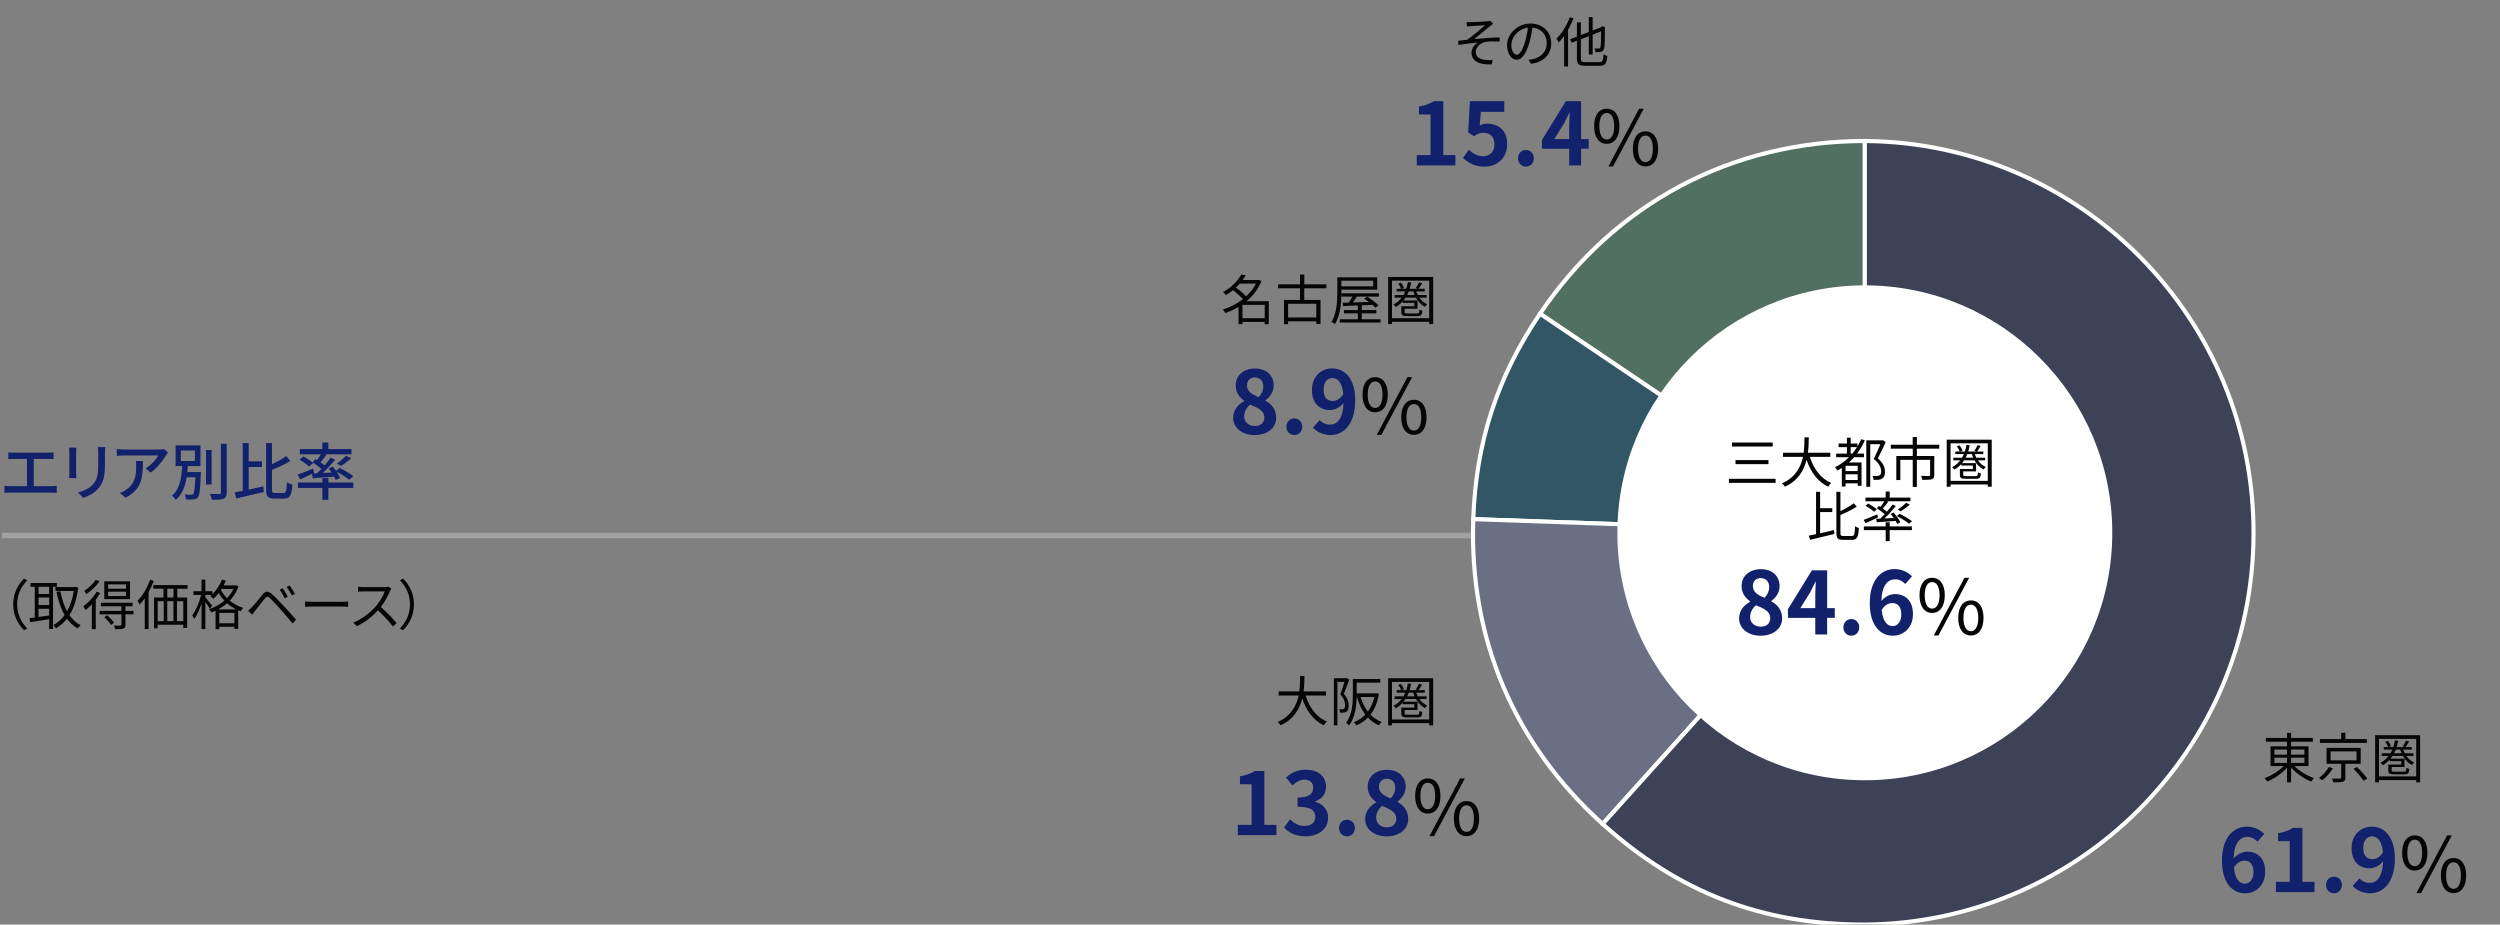 <?xml version="1.0" encoding="utf-8"?>
<!-- Generator: Adobe Illustrator 27.6.1, SVG Export Plug-In . SVG Version: 6.00 Build 0)  -->
<svg version="1.1" id="レイヤー_1" xmlns="http://www.w3.org/2000/svg" xmlns:xlink="http://www.w3.org/1999/xlink" x="0px"
	 y="0px" viewBox="0 0 922 341" style="enable-background:new 0 0 922 341;" xml:space="preserve">
<rect x="0" y="0" width="922" height="341" fill="#808080" stroke="none"/>
<style type="text/css">
	.st0{fill:#11216C;}
	.st1{fill:none;stroke:#A2A2A2;stroke-width:2;}
	.st2{fill:#050505;}
	.st3{fill-rule:evenodd;clip-rule:evenodd;fill:#527061;stroke:#FFFFFF;stroke-width:1.521;stroke-miterlimit:10;}
	.st4{fill-rule:evenodd;clip-rule:evenodd;fill:#325665;stroke:#FFFFFF;stroke-width:1.521;stroke-miterlimit:10;}
	.st5{fill-rule:evenodd;clip-rule:evenodd;fill:#6B6F83;stroke:#FFFFFF;stroke-width:1.521;stroke-miterlimit:10;}
	.st6{fill-rule:evenodd;clip-rule:evenodd;fill:#3D4257;stroke:#FFFFFF;stroke-width:1.521;stroke-miterlimit:10;}
	.st7{fill:#FFFFFF;}
</style>
<path class="st0" d="M18.94,179.31c0.74,0,1.4-0.09,2-0.16v2.62c-0.62-0.07-1.52-0.09-2-0.09H3.76c-0.67,0-1.4,0.02-2.14,0.09v-2.62
	c0.69,0.12,1.47,0.16,2.14,0.16h6.19v-10.05H5.09c-0.51,0-1.45,0.02-2.02,0.09v-2.51c0.6,0.07,1.5,0.11,2.02,0.11h12.58
	c0.71,0,1.45-0.05,2.07-0.11v2.51c-0.64-0.07-1.4-0.09-2.07-0.09h-5.22v10.05H18.94z"/>
<path class="st0" d="M28.16,165.07c-0.05,0.48-0.09,1.06-0.09,1.7v7.7c0,0.6,0.05,1.4,0.09,1.86h-2.69c0.02-0.39,0.11-1.2,0.11-1.86
	v-7.7c0-0.41-0.05-1.22-0.09-1.7H28.16z M38.79,164.89c-0.05,0.6-0.09,1.29-0.09,2.12v4.09c0,5.27-0.83,7.22-2.53,9.15
	c-1.49,1.75-3.82,2.78-5.5,3.36l-1.91-2c2.18-0.55,4.16-1.43,5.56-3.01c1.61-1.82,1.91-3.61,1.91-7.63v-3.96
	c0-0.83-0.07-1.52-0.14-2.12H38.79z"/>
<path class="st0" d="M61.99,166.96c-0.21,0.25-0.57,0.69-0.76,0.97c-0.99,1.68-3.17,4.6-5.63,6.35l-1.91-1.54
	c2-1.17,4.02-3.45,4.69-4.76H45.76c-0.9,0-1.7,0.07-2.69,0.14v-2.55c0.85,0.12,1.79,0.21,2.69,0.21h12.85
	c0.53,0,1.56-0.07,1.93-0.16L61.99,166.96z M52.7,170.02c0,6-0.34,10.42-6.39,13.52l-2.12-1.72c0.67-0.23,1.47-0.6,2.21-1.13
	c3.29-2.12,3.82-5.01,3.82-8.83c0-0.62-0.02-1.17-0.14-1.84H52.7z"/>
<path class="st0" d="M74.09,174.11c0,0,0,0.6-0.02,0.87c-0.25,5.61-0.48,7.75-1.1,8.46c-0.41,0.53-0.87,0.67-1.56,0.74
	c-0.6,0.09-1.68,0.09-2.78,0.05c-0.05-0.58-0.25-1.36-0.6-1.89c1.06,0.12,2.07,0.12,2.46,0.12c0.37,0,0.6-0.02,0.76-0.25
	c0.39-0.41,0.62-2.05,0.81-6.19h-3.22c-0.53,3.24-1.59,6.3-4,8.32c-0.32-0.51-0.94-1.17-1.47-1.5c3.08-2.48,3.59-6.94,3.79-10.95
	h-2.39v-7.63h9.17v7.63h-4.69c-0.05,0.74-0.09,1.47-0.18,2.21H74.09z M66.71,170.02h5.15v-3.86h-5.15V170.02z M78.05,178.66h-2.07
	v-12.69h2.07V178.66z M83.61,163.67v17.94c0,1.33-0.32,1.95-1.13,2.34c-0.85,0.32-2.23,0.39-4.32,0.37
	c-0.11-0.57-0.44-1.56-0.76-2.18c1.56,0.07,3.01,0.05,3.47,0.05c0.44-0.02,0.6-0.16,0.6-0.57v-17.94H83.61z"/>
<path class="st0" d="M91.71,180.55c1.75-0.37,3.61-0.78,5.4-1.17l0.21,2.07c-3.54,0.85-7.33,1.72-10.16,2.37l-0.64-2.21
	c0.87-0.16,1.89-0.37,2.99-0.6V163.4h2.21v6.74h4.88v2.09h-4.88V180.55z M104.54,181.82c0.99,0,1.13-0.81,1.29-4.02
	c0.53,0.41,1.4,0.78,2,0.94c-0.23,3.79-0.83,5.15-3.1,5.15h-3.54c-2.41,0-3.06-0.78-3.06-3.56V163.4h2.18v7.79
	c1.98-0.92,3.93-2.05,5.24-2.99l1.54,1.82c-1.96,1.17-4.46,2.32-6.78,3.27v7.06c0,1.29,0.16,1.47,1.15,1.47H104.54z"/>
<path class="st0" d="M115.06,174.8c-1.49,0.71-3.04,1.43-4.3,2l-1.04-1.75c1.45-0.48,3.63-1.36,5.75-2.23l0.39,1.61l-0.39,0.18
	l1.45-0.07c0.51-0.48,1.06-1.04,1.61-1.61c-0.9-0.78-2.18-1.72-3.24-2.41l1.03-1.2c0.21,0.11,0.39,0.23,0.62,0.37
	c0.48-0.67,0.99-1.45,1.38-2.12h-7.73v-1.95h8.3v-2.42h2.21v2.42h8.53v1.95h-9.68l0.48,0.18c-0.71,0.94-1.54,1.96-2.23,2.76
	c0.53,0.37,1.06,0.76,1.5,1.1c0.85-0.99,1.66-1.98,2.25-2.85l1.7,0.78c-1.36,1.59-3.01,3.4-4.58,4.9l3.24-0.16
	c-0.34-0.53-0.74-1.06-1.1-1.52l1.54-0.67c0.39,0.48,0.83,1.01,1.22,1.56l1.31-1.06c1.7,0.83,3.91,2.12,5.06,3.04l-1.59,1.33
	c-0.97-0.87-2.94-2.14-4.6-3.01c0.57,0.8,1.06,1.63,1.31,2.28l-1.63,0.8c-0.14-0.37-0.34-0.78-0.6-1.24
	c-2.85,0.23-5.68,0.44-7.89,0.6L115.06,174.8z M121.1,177.97h9.2v1.98h-9.2v4.39h-2.21v-4.39h-9.01v-1.98h9.01v-1.66h2.21V177.97z
	 M111.88,168.34c1.24,0.64,2.83,1.68,3.61,2.42l-1.5,1.29c-0.74-0.74-2.3-1.82-3.52-2.55L111.88,168.34z M124.28,170.96
	c1.08-0.76,2.53-2,3.33-2.9l1.91,0.94c-1.15,1.06-2.58,2.12-3.68,2.81L124.28,170.96z"/>
<line id="線_171_00000080889584721890390600000005021480539121606809_" class="st1" x1="0.74" y1="197.5" x2="545.24" y2="197.5"/>
<path class="st2" d="M4.87,222.9c0-3.9,1.58-7.08,3.98-9.52l1.2,0.62c-2.3,2.38-3.72,5.34-3.72,8.9s1.42,6.52,3.72,8.9l-1.2,0.62
	C6.45,229.98,4.87,226.8,4.87,222.9z"/>
<path class="st2" d="M19.56,216.4v15.58h-1.44v-3.62c-2.52,0.42-5.08,0.8-6.98,1.12l-0.26-1.5c0.56-0.06,1.22-0.14,1.94-0.24V216.4
	h-1.56v-1.38h9.7v1.38H19.56z M18.12,216.4h-3.9v2.66h3.9V216.4z M18.12,220.38h-3.9v2.78h3.9V220.38z M14.22,227.54
	c1.22-0.16,2.56-0.36,3.9-0.56v-2.46h-3.9V227.54z M28.85,216.72c-0.52,4.28-1.64,7.6-3.24,10.14c1.1,1.6,2.46,2.88,4.12,3.72
	c-0.34,0.28-0.82,0.84-1.06,1.22c-1.58-0.9-2.9-2.12-3.98-3.62c-1.18,1.5-2.56,2.68-4.08,3.56c-0.22-0.38-0.66-0.92-0.98-1.2
	c1.58-0.82,3-2.06,4.2-3.7c-1.38-2.36-2.32-5.26-2.98-8.54l1.42-0.26c0.52,2.76,1.32,5.28,2.46,7.4c1.16-2.04,2.02-4.54,2.48-7.48
	h-6.74v-1.46h7.14l0.28-0.06L28.85,216.72z"/>
<path class="st2" d="M36.96,218.72c-0.46,0.82-1.04,1.66-1.64,2.46v10.84h-1.46v-9.16c-0.76,0.82-1.56,1.56-2.34,2.16
	c-0.12-0.3-0.52-1.06-0.78-1.42c1.8-1.32,3.74-3.34,4.92-5.4L36.96,218.72z M36.72,214.38c-1.18,1.7-3.12,3.56-4.88,4.74
	c-0.16-0.34-0.52-0.9-0.78-1.2c1.58-1.02,3.36-2.68,4.24-4.08L36.72,214.38z M49.25,226.56h-2.98v3.84c0,0.8-0.18,1.18-0.76,1.42
	c-0.6,0.22-1.54,0.24-3.04,0.24c-0.06-0.42-0.28-0.96-0.48-1.36c1.12,0.04,2.12,0.04,2.4,0.02c0.32-0.02,0.4-0.1,0.4-0.36v-3.8
	h-8.02v-1.28h8.02v-1.7h-7.56v-1.28h11.66v1.28h-2.62v1.7h2.98V226.56z M47.95,220.96h-9.5v-6.56h9.5V220.96z M39.54,226.9
	c0.92,0.82,2.02,2,2.54,2.78l-1.14,0.8c-0.48-0.8-1.56-2.02-2.46-2.9L39.54,226.9z M46.47,215.52h-6.58v1.6h6.58V215.52z
	 M46.47,218.2h-6.58v1.62h6.58V218.2z"/>
<path class="st2" d="M56.72,214.24c-0.54,1.4-1.18,2.82-1.92,4.14V232h-1.42v-11.32c-0.6,0.86-1.22,1.64-1.86,2.32
	c-0.14-0.32-0.58-1.06-0.82-1.4c1.86-1.88,3.6-4.8,4.66-7.78L56.72,214.24z M65.39,217.12v3.26h3.64v11.2h-1.44v-1.18h-9.42v1.3
	H56.8v-11.32h3.48v-3.26h-3.74v-1.34h12.64v1.34H65.39z M58.16,229.08h2.22v-7.36h-2.22V229.08z M63.97,217.12h-2.28v3.26h2.28
	V217.12z M61.68,221.72v7.36h2.28v-7.36H61.68z M67.59,221.72h-2.32v7.36h2.32V221.72z"/>
<path class="st2" d="M87.95,216.28c-0.7,2.06-1.84,3.8-3.22,5.24c1.36,1.12,3.02,2.08,4.98,2.66c-0.3,0.3-0.72,0.88-0.92,1.26
	c-0.32-0.12-0.64-0.24-0.94-0.36v6.88h-1.4v-0.8h-5.58v0.88H79.5v-6.82c-0.52,0.26-1.04,0.46-1.58,0.66
	c-0.16-0.38-0.54-0.92-0.84-1.2c2-0.64,3.98-1.72,5.66-3.16c-0.84-0.9-1.54-1.86-2.08-2.8c-0.62,0.8-1.28,1.52-1.96,2.12
	c-0.26-0.28-0.84-0.78-1.18-1c0.16-0.14,0.34-0.28,0.5-0.42h-2.28v0.88c0.56,0.64,2.14,2.56,2.52,3.06l-0.88,1.16
	c-0.32-0.58-1.02-1.64-1.64-2.5V232h-1.42v-9.44c-0.72,2.24-1.68,4.4-2.66,5.72c-0.16-0.4-0.52-0.98-0.78-1.32
	c1.32-1.68,2.64-4.8,3.28-7.54h-2.82v-1.38h2.98v-4.28h1.42v4.28h2.58v1.1c1.48-1.42,2.76-3.36,3.54-5.4l1.44,0.4
	c-0.24,0.6-0.52,1.18-0.82,1.76h4.28l0.26-0.06L87.95,216.28z M87.13,224.74c-1.28-0.62-2.4-1.4-3.38-2.26
	c-1,0.88-2.12,1.64-3.26,2.26H87.13z M86.45,229.86v-3.84h-5.58v3.84H86.45z M81.48,217.56c0.54,1.02,1.28,2.08,2.24,3.04
	c0.96-1,1.78-2.14,2.36-3.4h-4.36L81.48,217.56z"/>
<path class="st2" d="M92.92,223.92c0.96-0.98,2.7-3.2,3.96-4.68c1.06-1.26,1.88-1.4,3.32-0.2c1.22,1,2.86,2.76,4.14,4.14
	c1.34,1.44,3.38,3.62,4.84,5.34l-1.3,1.42c-1.4-1.8-3.22-3.86-4.5-5.32c-1.38-1.54-3.04-3.34-3.9-4.06c-0.84-0.7-1.12-0.68-1.8,0.16
	c-0.96,1.16-2.64,3.36-3.54,4.46c-0.42,0.52-0.86,1.14-1.16,1.54l-1.46-1.48C92.02,224.8,92.4,224.44,92.92,223.92z M106.15,220.1
	l-1.16,0.54c-0.5-1.06-1.2-2.3-1.86-3.2l1.14-0.5C104.77,217.66,105.69,219.16,106.15,220.1z M108.79,219.04l-1.16,0.56
	c-0.52-1.06-1.24-2.26-1.92-3.16l1.12-0.52C107.35,216.62,108.31,218.12,108.79,219.04z"/>
<path class="st2" d="M112.5,221.84c0.6,0.04,1.66,0.1,2.78,0.1h10.96c1,0,1.72-0.06,2.16-0.1v1.96c-0.4-0.02-1.24-0.1-2.14-0.1
	h-10.98c-1.1,0-2.16,0.04-2.78,0.1V221.84z"/>
<path class="st2" d="M144.31,217.12c-0.12,0.16-0.38,0.6-0.5,0.88c-0.68,1.72-1.94,4.06-3.36,5.86c2.1,1.8,4.54,4.4,5.84,5.96
	l-1.4,1.22c-1.34-1.76-3.46-4.12-5.5-5.94c-2.14,2.3-4.84,4.5-7.8,5.84l-1.28-1.34c3.22-1.26,6.18-3.64,8.24-5.94
	c1.36-1.54,2.82-3.92,3.32-5.56h-7.8c-0.7,0-1.8,0.08-2.02,0.1v-1.82c0.28,0.04,1.42,0.14,2.02,0.14h7.72c0.66,0,1.18-0.08,1.5-0.18
	L144.31,217.12z"/>
<path class="st2" d="M152.66,222.9c0,3.9-1.58,7.08-3.98,9.52l-1.2-0.62c2.3-2.38,3.72-5.34,3.72-8.9s-1.42-6.52-3.72-8.9l1.2-0.62
	C151.08,215.82,152.66,219,152.66,222.9z"/>
<path id="パス_12406" class="st3" d="M687.75,196.5l-119.79-80.8C595.4,75.01,638.67,52,687.75,52V196.5z"/>
<path id="パス_12407" class="st4" d="M687.75,196.5l-144.41-5.04c0.99-28.31,8.77-52.27,24.61-75.76L687.75,196.5z"/>
<path id="パス_12408" class="st5" d="M687.75,196.5l-96.69,107.39c-32.67-29.42-49.25-68.49-47.72-112.43L687.75,196.5z"/>
<path id="パス_12409" class="st6" d="M687.75,196.5V52c79.8,0.63,143.98,65.83,143.35,145.64
	c-0.62,78.91-64.44,142.73-143.35,143.35c-37.91,0-68.52-11.75-96.69-37.11L687.75,196.5z"/>
<circle id="楕円形_189" class="st7" cx="687.75" cy="196.5" r="91.26"/>
<path class="st2" d="M654.85,176.58v1.5h-17.22v-1.5H654.85z M653.77,163.2v1.48h-15v-1.48H653.77z M652.21,169.68v1.5h-12.16v-1.5
	H652.21z"/>
<path class="st2" d="M667.48,168.5c1.4,4.4,4,8.02,7.86,9.6c-0.36,0.34-0.86,0.96-1.12,1.4c-3.84-1.82-6.38-5.36-7.96-9.9
	c-0.96,3.84-3.12,7.68-7.98,9.9c-0.22-0.4-0.7-0.92-1.12-1.22c4.96-2.16,6.96-6,7.78-9.78h-7.38v-1.52h7.62
	c0.3-2.1,0.28-4.1,0.3-5.68h1.6c-0.02,1.6-0.04,3.58-0.32,5.68h8.26v1.52H667.48z"/>
<path class="st2" d="M687.76,162.36c-0.78,1.82-1.78,3.46-2.9,4.94h2.58v1.32h-3.66c-0.6,0.68-1.22,1.34-1.9,1.94h4.66v8.6h-1.42
	v-0.9h-4.48v1.18h-1.38v-6.86c-0.5,0.34-1.04,0.66-1.58,0.96c-0.18-0.3-0.66-0.92-0.94-1.22c1.94-0.96,3.68-2.2,5.18-3.7h-4.74
	v-1.32h3.96v-2.4h-3.06v-1.32h3.06v-2.14h1.4v2.14h2.48v1.1c0.54-0.86,0.98-1.76,1.4-2.7L687.76,162.36z M685.12,171.78h-4.48v1.94
	h4.48V171.78z M685.12,177.02v-2.1h-4.48v2.1H685.12z M683.14,167.3c0.62-0.76,1.22-1.56,1.74-2.4h-2.34v2.4H683.14z M695.45,163.04
	c-0.84,1.88-1.94,4.16-2.9,6c2.1,1.86,2.64,3.42,2.64,4.84c0.02,1.22-0.28,2.14-1.02,2.6c-0.36,0.26-0.84,0.4-1.34,0.46
	c-0.54,0.06-1.24,0.06-1.86,0.02c-0.02-0.42-0.18-1.04-0.44-1.46c0.66,0.06,1.26,0.08,1.7,0.04c0.34-0.02,0.68-0.1,0.94-0.24
	c0.44-0.24,0.6-0.84,0.58-1.56c0-1.26-0.62-2.76-2.72-4.5c0.86-1.7,1.8-3.82,2.44-5.42h-3.72v15.72h-1.46V162.4h5.86l0.24-0.06
	L695.45,163.04z"/>
<path class="st2" d="M706.94,165.48v2.7h6.42v7c0,0.86-0.2,1.3-0.86,1.54c-0.7,0.26-1.82,0.26-3.5,0.26
	c-0.08-0.44-0.32-1.04-0.52-1.46c1.34,0.04,2.54,0.04,2.9,0.04c0.34-0.04,0.44-0.12,0.44-0.38v-5.58h-4.88v9.98h-1.52v-9.98h-4.58
	v7.46h-1.48v-8.88h6.06v-2.7h-8.1v-1.46h8.08v-2.84h1.56v2.84h8.24v1.46H706.94z"/>
<path class="st2" d="M734.55,162.14v17.38h-1.46v-0.84h-13.72v0.84h-1.42v-17.38H734.55z M733.09,177.34V163.5h-13.72v13.84H733.09z
	 M729.46,169.78c0.76,1.08,1.74,1.92,2.9,2.42c-0.28,0.24-0.64,0.66-0.8,0.96c-1.42-0.7-2.54-1.9-3.38-3.38h-3.82
	c-0.24,0.36-0.48,0.7-0.74,1.02h5.16v3.06h-4.74v1.22c0,0.44,0.18,0.52,1.12,0.52h3.44c0.68,0,0.82-0.18,0.88-1.4
	c0.26,0.18,0.74,0.32,1.08,0.38c-0.12,1.64-0.52,2-1.82,2h-3.66c-1.78,0-2.28-0.26-2.28-1.48v-2.14h4.78v-1.26h-4.26v-0.56
	c-0.72,0.8-1.56,1.5-2.52,2.08c-0.16-0.24-0.62-0.7-0.88-0.9c1.2-0.66,2.2-1.5,3-2.54h-2.56v-0.98h3.22
	c0.26-0.42,0.48-0.86,0.68-1.34h-3.14v-0.94h1.58c-0.14-0.58-0.58-1.36-1.02-1.94l1-0.34c0.48,0.58,0.92,1.38,1.08,1.96l-0.92,0.32
	h1.78c0.26-0.76,0.46-1.6,0.62-2.48l1.2,0.16c-0.16,0.82-0.34,1.6-0.56,2.32h3.04l-0.76-0.26c0.4-0.6,0.9-1.52,1.18-2.12l1.14,0.34
	c-0.44,0.76-0.9,1.48-1.34,2.04h2.32v0.94h-3.16c0.16,0.46,0.36,0.92,0.58,1.34h3.24v0.98H729.46z M727.71,168.8
	c-0.2-0.44-0.36-0.88-0.5-1.34h-1.66c-0.18,0.46-0.38,0.92-0.6,1.34H727.71z"/>
<path class="st2" d="M671.26,196.68c1.64-0.36,3.42-0.78,5.12-1.18l0.14,1.42c-3.14,0.78-6.5,1.58-8.96,2.16l-0.48-1.54
	c0.78-0.14,1.7-0.32,2.68-0.54v-15.62h1.5v6.04h4.48v1.42h-4.48V196.68z M682.97,197.68c0.92,0,1.06-0.72,1.18-3.6
	c0.38,0.3,0.98,0.54,1.4,0.64c-0.2,3.26-0.6,4.38-2.5,4.38h-3.34c-1.94,0-2.46-0.58-2.46-2.74v-14.98h1.5v7.12
	c1.84-0.88,3.74-1.96,4.92-2.9l1.1,1.26c-1.66,1.08-3.92,2.18-6.02,3.08v6.44c0,1.1,0.16,1.3,1.12,1.3H682.97z"/>
<path class="st2" d="M692.6,190.82c-1.58,0.74-3.22,1.54-4.56,2.12l-0.74-1.2c1.28-0.46,3.16-1.26,5.02-2.04L692.6,190.82z
	 M696.92,194.14h8.2v1.38h-8.2v4.06h-1.48v-4.06h-8.06v-1.38h8.06v-1.54h1.48V194.14z M693.48,186.96c0.52-0.66,1.06-1.46,1.44-2.1
	h-6.94v-1.34h7.46v-2.24h1.48v2.24h7.64v1.34h-8.7l0.52,0.2c-0.62,0.86-1.36,1.78-2,2.48c0.56,0.4,1.1,0.8,1.52,1.16
	c0.8-0.92,1.54-1.84,2.1-2.64l1.18,0.56c-1.18,1.48-2.74,3.22-4.18,4.6l3.44-0.18c-0.38-0.54-0.78-1.06-1.18-1.52l1.08-0.48
	c0.98,1.1,2.08,2.58,2.52,3.6l-1.14,0.6c-0.14-0.32-0.34-0.72-0.58-1.12c-2.54,0.18-5.08,0.34-7,0.48l-0.2-1.26
	c0.44-0.02,0.96-0.04,1.5-0.06c0.52-0.5,1.08-1.06,1.64-1.66c-0.78-0.68-1.94-1.52-2.9-2.14l0.74-0.88L693.48,186.96z
	 M691.14,188.74c-0.64-0.64-2.02-1.58-3.14-2.22l1-0.82c1.1,0.58,2.5,1.5,3.18,2.14L691.14,188.74z M704.05,193.16
	c-0.96-0.84-2.94-2.04-4.5-2.84l1.04-0.84c1.52,0.74,3.52,1.92,4.56,2.74L704.05,193.16z M704.31,186.1c-1,0.92-2.3,1.84-3.32,2.48
	l-1.06-0.64c0.98-0.66,2.32-1.74,3.08-2.52L704.31,186.1z"/>
<path class="st0" d="M641.38,228.12c0-3.04,1.86-4.99,4.06-6.18v-0.16c-1.82-1.31-3.14-3.1-3.14-5.63c0-3.81,3.01-6.24,7.14-6.24
	c4.19,0,6.88,2.53,6.88,6.3c0,2.34-1.47,4.29-3.04,5.41v0.16c2.18,1.18,3.97,3.1,3.97,6.33c0,3.58-3.17,6.34-7.97,6.34
	C644.77,234.45,641.38,231.83,641.38,228.12z M652.87,227.96c0-2.46-2.18-3.49-5.25-4.74c-1.28,1.02-2.18,2.62-2.18,4.38
	c0,2.14,1.76,3.52,3.97,3.52C651.4,231.12,652.87,230,652.87,227.96z M652.48,216.5c0-1.92-1.15-3.3-3.14-3.3
	c-1.6,0-2.88,1.06-2.88,2.94c0,2.24,1.82,3.33,4.32,4.32C651.94,219.25,652.48,217.91,652.48,216.5z"/>
<path class="st0" d="M676.67,227.86h-2.82V234h-4.38v-6.14H659.4v-3.2l8.83-14.33h5.63v13.95h2.82V227.86z M669.47,224.28v-4.83
	c0-1.38,0.13-3.52,0.19-4.9h-0.13c-0.58,1.25-1.22,2.56-1.89,3.84l-3.68,5.89H669.47z"/>
<path class="st0" d="M679.84,231.38c0-1.73,1.25-3.07,2.91-3.07c1.7,0,2.94,1.34,2.94,3.07c0,1.73-1.25,3.07-2.94,3.07
	C681.09,234.45,679.84,233.11,679.84,231.38z"/>
<path class="st0" d="M702.66,215.38c-0.83-0.96-2.27-1.73-3.65-1.73c-2.72,0-4.96,2.05-5.15,7.97c1.28-1.57,3.33-2.53,4.86-2.53
	c3.97,0,6.78,2.37,6.78,7.46c0,4.86-3.39,7.9-7.42,7.9c-4.51,0-8.51-3.62-8.51-11.97c0-8.83,4.38-12.61,9.15-12.61
	c2.88,0,4.99,1.22,6.43,2.69L702.66,215.38z M701.19,226.55c0-2.82-1.31-4.13-3.36-4.13c-1.28,0-2.69,0.67-3.87,2.5
	c0.45,4.32,2.05,5.98,4.03,5.98C699.75,230.9,701.19,229.43,701.19,226.55z"/>
<path class="st2" d="M707.91,219.53c0-4.12,1.85-6.44,4.65-6.44c2.83,0,4.68,2.32,4.68,6.44c0,4.14-1.85,6.52-4.68,6.52
	C709.76,226.05,707.91,223.67,707.91,219.53z M715.3,219.53c0-3.28-1.12-4.87-2.74-4.87c-1.6,0-2.72,1.6-2.72,4.87
	c0,3.28,1.12,4.93,2.72,4.93C714.18,224.46,715.3,222.8,715.3,219.53z M724.49,213.09h1.74l-11.34,21.28h-1.71L724.49,213.09z
	 M722.19,227.87c0-4.12,1.88-6.44,4.68-6.44s4.65,2.32,4.65,6.44c0,4.14-1.85,6.5-4.65,6.5S722.19,232.02,722.19,227.87z
	 M729.58,227.87c0-3.28-1.12-4.87-2.72-4.87c-1.62,0-2.74,1.6-2.74,4.87c0,3.28,1.12,4.93,2.74,4.93
	C728.46,232.8,729.58,231.15,729.58,227.87z"/>
<path class="st2" d="M846.21,282.52c1.82,1.88,4.66,3.6,7.22,4.46c-0.36,0.3-0.82,0.86-1.04,1.28c-2.6-1.04-5.52-3.02-7.44-5.18
	v5.44h-1.5v-5.38c-1.9,2.14-4.74,4.04-7.28,5.08c-0.24-0.38-0.68-0.94-1.04-1.24c2.52-0.88,5.3-2.6,7.08-4.46h-4.84v-7.28h6.08
	v-1.68h-7.82v-1.4h7.82v-1.88h1.5v1.88h8.02v1.4h-8.02v1.68h6.42v7.28H846.21z M838.8,278.32h4.64v-1.9h-4.64V278.32z M838.8,281.36
	h4.64v-1.94h-4.64V281.36z M844.94,276.42v1.9h4.92v-1.9H844.94z M849.87,279.42h-4.92v1.94h4.92V279.42z"/>
<path class="st2" d="M860.38,283.34c-0.94,1.58-2.5,3.32-3.96,4.44c-0.32-0.28-0.84-0.66-1.18-0.88c1.44-1.02,2.9-2.66,3.62-4.04
	L860.38,283.34z M872.93,274H855.6v-1.42h7.82v-2.32h1.54v2.32h7.96V274z M864.96,281.7v5.1c0,0.86-0.2,1.28-0.88,1.5
	c-0.66,0.22-1.8,0.22-3.56,0.22c-0.08-0.4-0.3-1-0.5-1.38c1.38,0.04,2.62,0.02,2.96,0c0.38,0,0.46-0.08,0.46-0.36v-5.08h-5.4v-5.88
	h12.58v5.88H864.96z M859.52,280.4h9.56v-3.28h-9.56V280.4z M869.29,282.88c1.32,1.3,3,3.12,3.8,4.3l-1.44,0.74
	c-0.74-1.16-2.34-3.06-3.7-4.4L869.29,282.88z"/>
<path class="st2" d="M892.55,271.14v17.38h-1.46v-0.84h-13.72v0.84h-1.42v-17.38H892.55z M891.09,286.34V272.5h-13.72v13.84H891.09z
	 M887.46,278.78c0.76,1.08,1.74,1.92,2.9,2.42c-0.28,0.24-0.64,0.66-0.8,0.96c-1.42-0.7-2.54-1.9-3.38-3.38h-3.82
	c-0.24,0.36-0.48,0.7-0.74,1.02h5.16v3.06h-4.74v1.22c0,0.44,0.18,0.52,1.12,0.52h3.44c0.68,0,0.82-0.18,0.88-1.4
	c0.26,0.18,0.74,0.32,1.08,0.38c-0.12,1.64-0.52,2-1.82,2h-3.66c-1.78,0-2.28-0.26-2.28-1.48v-2.14h4.78v-1.26h-4.26v-0.56
	c-0.72,0.8-1.56,1.5-2.52,2.08c-0.16-0.24-0.62-0.7-0.88-0.9c1.2-0.66,2.2-1.5,3-2.54h-2.56v-0.98h3.22
	c0.26-0.42,0.48-0.86,0.68-1.34h-3.14v-0.94h1.58c-0.14-0.58-0.58-1.36-1.02-1.94l1-0.34c0.48,0.58,0.92,1.38,1.08,1.96l-0.92,0.32
	h1.78c0.26-0.76,0.46-1.6,0.62-2.48l1.2,0.16c-0.16,0.82-0.34,1.6-0.56,2.32h3.04l-0.76-0.26c0.4-0.6,0.9-1.52,1.18-2.12l1.14,0.34
	c-0.44,0.76-0.9,1.48-1.34,2.04h2.32v0.94h-3.16c0.16,0.46,0.36,0.92,0.58,1.34h3.24v0.98H887.46z M885.71,277.8
	c-0.2-0.44-0.36-0.88-0.5-1.34h-1.66c-0.18,0.46-0.38,0.92-0.6,1.34H885.71z"/>
<path class="st0" d="M832.56,310.38c-0.83-0.96-2.27-1.73-3.65-1.73c-2.72,0-4.96,2.05-5.15,7.97c1.28-1.57,3.33-2.53,4.86-2.53
	c3.97,0,6.78,2.37,6.78,7.46c0,4.86-3.39,7.9-7.42,7.9c-4.51,0-8.51-3.62-8.51-11.97c0-8.83,4.38-12.61,9.15-12.61
	c2.88,0,4.99,1.22,6.43,2.69L832.56,310.38z M831.09,321.55c0-2.82-1.31-4.13-3.36-4.13c-1.28,0-2.69,0.67-3.87,2.5
	c0.45,4.32,2.05,5.98,4.03,5.98C829.65,325.9,831.09,324.43,831.09,321.55z"/>
<path class="st0" d="M839.35,325.2h5.09v-14.97h-4.29v-2.91c2.37-0.45,4-1.06,5.5-1.98h3.49v19.87h4.45V329h-14.24V325.2z"/>
<path class="st0" d="M857.84,326.38c0-1.73,1.25-3.07,2.91-3.07c1.7,0,2.94,1.34,2.94,3.07c0,1.73-1.25,3.07-2.94,3.07
	C859.09,329.45,857.84,328.11,857.84,326.38z"/>
<path class="st0" d="M870.1,323.95c0.86,0.93,2.33,1.66,3.74,1.66c2.66,0,4.86-2.02,5.06-7.97c-1.22,1.6-3.23,2.59-4.86,2.59
	c-3.94,0-6.78-2.43-6.78-7.46c0-4.86,3.39-7.9,7.46-7.9c4.48,0,8.51,3.52,8.51,11.74c0,8.96-4.38,12.83-9.09,12.83
	c-2.94,0-5.09-1.25-6.5-2.69L870.1,323.95z M878.83,314.35c-0.42-4.32-2.05-5.92-4.06-5.92c-1.76,0-3.2,1.44-3.2,4.35
	c0,2.78,1.31,4.1,3.36,4.1C876.21,316.88,877.68,316.17,878.83,314.35z"/>
<path class="st2" d="M885.91,314.53c0-4.12,1.85-6.44,4.65-6.44c2.83,0,4.68,2.32,4.68,6.44c0,4.14-1.85,6.52-4.68,6.52
	C887.76,321.05,885.91,318.67,885.91,314.53z M893.3,314.53c0-3.28-1.12-4.87-2.74-4.87c-1.6,0-2.72,1.6-2.72,4.87
	c0,3.28,1.12,4.93,2.72,4.93C892.18,319.46,893.3,317.8,893.3,314.53z M902.49,308.09h1.74l-11.34,21.28h-1.71L902.49,308.09z
	 M900.19,322.87c0-4.12,1.88-6.44,4.68-6.44s4.65,2.32,4.65,6.44c0,4.14-1.85,6.5-4.65,6.5S900.19,327.02,900.19,322.87z
	 M907.58,322.87c0-3.28-1.12-4.87-2.72-4.87c-1.62,0-2.74,1.6-2.74,4.87c0,3.28,1.12,4.93,2.74,4.93
	C906.46,327.8,907.58,326.15,907.58,322.87z"/>
<path class="st2" d="M542.48,8.16c0.86,0,4.94-0.16,6.08-0.3c0.46-0.04,0.84-0.12,1.08-0.2l1.02,1.16c-0.28,0.16-0.78,0.5-1.06,0.74
	c-1.48,1.22-4.34,3.6-5.92,4.86c3-0.32,6.56-0.6,9.4-0.6v1.5c-1.94-0.1-3.84-0.08-5.02,0.1c-1.92,0.26-3.8,1.9-3.8,3.74
	c0,1.98,1.6,2.66,3.4,2.9c1.16,0.16,2.14,0.14,2.84,0.08l-0.32,1.62c-4.84,0.2-7.48-1.32-7.48-4.36c0-1.68,1.28-3.12,2.3-3.72
	c-2.12,0.18-4.76,0.5-7.12,0.88l-0.14-1.52c1.06-0.1,2.4-0.28,3.4-0.4c2.16-1.48,5.28-4.22,6.54-5.34
	c-0.88,0.06-4.32,0.24-5.18,0.32c-0.5,0.04-1.1,0.08-1.52,0.12L540.9,8.1C541.38,8.16,541.88,8.18,542.48,8.16z"/>
<path class="st2" d="M563.71,22.02c0.62-0.04,1.22-0.14,1.7-0.24c2.54-0.56,5.02-2.44,5.02-5.86c0-3-1.9-5.46-5.26-5.74
	c-0.26,1.84-0.64,3.84-1.18,5.7c-1.22,4.06-2.8,6.16-4.64,6.16c-1.76,0-3.54-2.04-3.54-5.3c0-4.3,3.84-8.06,8.68-8.06
	c4.64,0,7.6,3.28,7.6,7.28c0,4.16-2.74,6.94-7.46,7.56L563.71,22.02z M562.4,15.54c0.5-1.64,0.88-3.52,1.1-5.34
	c-3.8,0.48-6.12,3.74-6.12,6.4c0,2.5,1.16,3.6,2.02,3.6C560.28,20.2,561.38,18.88,562.4,15.54z"/>
<path class="st2" d="M580.32,6.76c-0.56,1.44-1.24,2.86-2.02,4.22V24.5h-1.46V13.26c-0.64,0.9-1.32,1.72-1.98,2.42
	c-0.16-0.32-0.58-1.08-0.84-1.4c1.96-1.92,3.82-4.9,4.94-7.94L580.32,6.76z M589.81,22.92c1.22,0,1.42-0.54,1.6-2.9
	c0.36,0.26,0.94,0.52,1.38,0.62c-0.26,2.74-0.72,3.62-2.92,3.62h-5.22c-2.36,0-3.08-0.56-3.08-2.74v-6.5l-1.94,0.76l-0.58-1.3
	l2.52-0.98V8.24h1.46v4.68l2.92-1.14V6.3h1.42v4.94l3.12-1.2l0.18-0.16l0.26-0.22l1.02,0.42l-0.06,0.26c0,3.6-0.06,6.48-0.24,7.32
	c-0.16,0.92-0.58,1.3-1.2,1.46c-0.54,0.14-1.42,0.16-2.02,0.14c-0.04-0.44-0.18-1.04-0.36-1.4c0.54,0.04,1.26,0.04,1.52,0.04
	c0.36,0,0.56-0.08,0.68-0.6c0.16-0.54,0.2-2.64,0.22-5.76l-3.12,1.22v7.34h-1.42v-6.78l-2.92,1.16v7.04c0,1.14,0.26,1.4,1.66,1.4
	H589.81z"/>
<path class="st0" d="M522.5,57.2h5.09V42.22h-4.29v-2.91c2.37-0.45,4-1.06,5.5-1.98h3.49V57.2h4.45V61H522.5V57.2z"/>
<path class="st0" d="M539.56,58.22l2.18-3.01c1.34,1.31,3.01,2.4,5.22,2.4c2.46,0,4.19-1.57,4.19-4.35c0-2.75-1.6-4.29-4-4.29
	c-1.41,0-2.18,0.35-3.55,1.25l-2.14-1.41l0.64-11.49h12.67v3.94h-8.61l-0.45,5.02c0.93-0.45,1.76-0.67,2.85-0.67
	c3.97,0,7.3,2.37,7.3,7.52c0,5.28-3.9,8.32-8.29,8.32C543.81,61.45,541.32,59.98,539.56,58.22z"/>
<path class="st0" d="M559.84,58.38c0-1.73,1.25-3.07,2.91-3.07c1.7,0,2.94,1.34,2.94,3.07c0,1.73-1.25,3.07-2.94,3.07
	C561.09,61.45,559.84,60.11,559.84,58.38z"/>
<path class="st0" d="M585.92,54.86h-2.82V61h-4.38v-6.14h-10.08v-3.2l8.83-14.33h5.63v13.95h2.82V54.86z M578.72,51.28v-4.83
	c0-1.38,0.13-3.52,0.19-4.9h-0.13c-0.58,1.25-1.22,2.56-1.89,3.84l-3.68,5.89H578.72z"/>
<path class="st2" d="M587.91,46.53c0-4.12,1.85-6.44,4.65-6.44c2.83,0,4.68,2.32,4.68,6.44c0,4.14-1.85,6.52-4.68,6.52
	C589.76,53.05,587.91,50.67,587.91,46.53z M595.3,46.53c0-3.28-1.12-4.87-2.74-4.87c-1.6,0-2.72,1.6-2.72,4.87
	c0,3.28,1.12,4.93,2.72,4.93C594.18,51.46,595.3,49.8,595.3,46.53z M604.49,40.09h1.74l-11.34,21.28h-1.71L604.49,40.09z
	 M602.19,54.87c0-4.12,1.88-6.44,4.68-6.44s4.65,2.32,4.65,6.44c0,4.14-1.85,6.5-4.65,6.5S602.19,59.02,602.19,54.87z M609.58,54.87
	c0-3.28-1.12-4.87-2.72-4.87c-1.62,0-2.74,1.6-2.74,4.87c0,3.28,1.12,4.93,2.74,4.93C608.46,59.8,609.58,58.15,609.58,54.87z"/>
<path class="st2" d="M467.93,119.57h-1.5v-0.84h-8.2v0.8h-1.46v-6.32c-1.6,0.94-3.26,1.7-4.92,2.24c-0.18-0.4-0.56-1.02-0.88-1.3
	c2.54-0.74,5.16-2.06,7.42-3.84c-0.88-1.02-2.34-2.3-3.66-3.28c-0.8,0.64-1.66,1.26-2.62,1.82c-0.2-0.34-0.7-0.88-1.04-1.14
	c3.28-1.78,5.56-4.34,6.72-6.5l1.66,0.34c-0.34,0.56-0.72,1.14-1.14,1.72h5.64l0.28-0.08l0.98,0.52c-1.18,2.96-3.14,5.42-5.46,7.38
	h8.18V119.57z M457.22,104.6c-0.44,0.5-0.9,1-1.42,1.46c1.34,0.94,2.86,2.22,3.78,3.22c1.48-1.36,2.74-2.94,3.6-4.68H457.22z
	 M466.43,117.36v-4.92h-8.2v4.92H466.43z"/>
<path class="st2" d="M481.02,106.32v4.3h6v8.86h-1.58v-0.98h-10.4v1.06h-1.5v-8.94h5.9v-4.3h-8.06v-1.46h8.06v-3.6h1.58v3.6h8.14
	v1.46H481.02z M485.45,112.04h-10.4v5.04h10.4V112.04z"/>
<path class="st2" d="M494.7,107.82c0,3.42-0.3,8.38-2.36,11.7c-0.28-0.24-0.92-0.6-1.3-0.76c1.98-3.2,2.16-7.72,2.16-10.94v-5.54
	h14.72v4.56H494.7V107.82z M509.13,117.74v1.22h-15v-1.22h6.64v-2.18h-5.12v-1.2h5.12v-1.7c-2.08,0.1-3.98,0.16-5.5,0.22l-0.1-1.22
	l2.26-0.06c0.44-0.66,0.94-1.46,1.34-2.22h-4.02v-1.22h13.78v1.22h-8.1c-0.46,0.74-0.98,1.52-1.46,2.18c1.82-0.06,3.86-0.12,5.9-0.2
	c-0.6-0.44-1.22-0.88-1.8-1.24l1.12-0.72c1.48,0.92,3.34,2.28,4.22,3.28l-1.2,0.82c-0.26-0.32-0.62-0.68-1.02-1.04l-3.96,0.16v1.74
	h5.36v1.2h-5.36v2.18H509.13z M494.7,103.54v2.06h11.74v-2.06H494.7z"/>
<path class="st2" d="M528.55,102.14v17.38h-1.46v-0.84h-13.72v0.84h-1.42v-17.38H528.55z M527.09,117.34V103.5h-13.72v13.84H527.09z
	 M523.46,109.78c0.76,1.08,1.74,1.92,2.9,2.42c-0.28,0.24-0.64,0.66-0.8,0.96c-1.42-0.7-2.54-1.9-3.38-3.38h-3.82
	c-0.24,0.36-0.48,0.7-0.74,1.02h5.16v3.06h-4.74v1.22c0,0.44,0.18,0.52,1.12,0.52h3.44c0.68,0,0.82-0.18,0.88-1.4
	c0.26,0.18,0.74,0.32,1.08,0.38c-0.12,1.64-0.52,2-1.82,2h-3.66c-1.78,0-2.28-0.26-2.28-1.48v-2.14h4.78v-1.26h-4.26v-0.56
	c-0.72,0.8-1.56,1.5-2.52,2.08c-0.16-0.24-0.62-0.7-0.88-0.9c1.2-0.66,2.2-1.5,3-2.54h-2.56v-0.98h3.22
	c0.26-0.42,0.48-0.86,0.68-1.34h-3.14v-0.94h1.58c-0.14-0.58-0.58-1.36-1.02-1.94l1-0.34c0.48,0.58,0.92,1.38,1.08,1.96l-0.92,0.32
	h1.78c0.26-0.76,0.46-1.6,0.62-2.48l1.2,0.16c-0.16,0.82-0.34,1.6-0.56,2.32h3.04l-0.76-0.26c0.4-0.6,0.9-1.52,1.18-2.12l1.14,0.34
	c-0.44,0.76-0.9,1.48-1.34,2.04h2.32v0.94h-3.16c0.16,0.46,0.36,0.92,0.58,1.34h3.24v0.98H523.46z M521.71,108.8
	c-0.2-0.44-0.36-0.88-0.5-1.34h-1.66c-0.18,0.46-0.38,0.92-0.6,1.34H521.71z"/>
<path class="st0" d="M454.8,154.12c0-3.04,1.86-4.99,4.06-6.18v-0.16c-1.82-1.31-3.14-3.1-3.14-5.63c0-3.81,3.01-6.24,7.14-6.24
	c4.19,0,6.88,2.53,6.88,6.3c0,2.34-1.47,4.29-3.04,5.41v0.16c2.18,1.18,3.97,3.1,3.97,6.33c0,3.58-3.17,6.34-7.97,6.34
	C458.2,160.45,454.8,157.83,454.8,154.12z M466.29,153.96c0-2.46-2.18-3.49-5.25-4.74c-1.28,1.02-2.18,2.62-2.18,4.38
	c0,2.14,1.76,3.52,3.97,3.52C464.82,157.12,466.29,156,466.29,153.96z M465.91,142.5c0-1.92-1.15-3.3-3.14-3.3
	c-1.6,0-2.88,1.06-2.88,2.94c0,2.24,1.82,3.33,4.32,4.32C465.36,145.25,465.91,143.91,465.91,142.5z"/>
<path class="st0" d="M474.42,157.38c0-1.73,1.25-3.07,2.91-3.07c1.7,0,2.94,1.34,2.94,3.07c0,1.73-1.25,3.07-2.94,3.07
	C475.67,160.45,474.42,159.11,474.42,157.38z"/>
<path class="st0" d="M486.68,154.95c0.86,0.93,2.33,1.66,3.74,1.66c2.66,0,4.86-2.02,5.06-7.97c-1.22,1.6-3.23,2.59-4.86,2.59
	c-3.94,0-6.78-2.43-6.78-7.46c0-4.86,3.39-7.9,7.46-7.9c4.48,0,8.51,3.52,8.51,11.74c0,8.96-4.38,12.83-9.09,12.83
	c-2.94,0-5.09-1.25-6.5-2.69L486.68,154.95z M495.41,145.35c-0.42-4.32-2.05-5.92-4.06-5.92c-1.76,0-3.2,1.44-3.2,4.35
	c0,2.78,1.31,4.1,3.36,4.1C492.79,147.88,494.26,147.17,495.41,145.35z"/>
<path class="st2" d="M502.49,145.53c0-4.12,1.85-6.44,4.65-6.44c2.83,0,4.68,2.32,4.68,6.44c0,4.14-1.85,6.52-4.68,6.52
	C504.33,152.05,502.49,149.67,502.49,145.53z M509.88,145.53c0-3.28-1.12-4.87-2.74-4.87c-1.6,0-2.72,1.6-2.72,4.87
	c0,3.28,1.12,4.93,2.72,4.93C508.76,150.46,509.88,148.8,509.88,145.53z M519.06,139.09h1.74l-11.34,21.28h-1.71L519.06,139.09z
	 M516.77,153.87c0-4.12,1.88-6.44,4.68-6.44s4.65,2.32,4.65,6.44c0,4.14-1.85,6.5-4.65,6.5S516.77,158.02,516.77,153.87z
	 M524.16,153.87c0-3.28-1.12-4.87-2.72-4.87c-1.62,0-2.74,1.6-2.74,4.87c0,3.28,1.12,4.93,2.74,4.93
	C523.04,158.8,524.16,157.15,524.16,153.87z"/>
<path class="st2" d="M481.48,256.5c1.4,4.4,4,8.02,7.86,9.6c-0.36,0.34-0.86,0.96-1.12,1.4c-3.84-1.82-6.38-5.36-7.96-9.9
	c-0.96,3.84-3.12,7.68-7.98,9.9c-0.22-0.4-0.7-0.92-1.12-1.22c4.96-2.16,6.96-6,7.78-9.78h-7.38v-1.52h7.62
	c0.3-2.1,0.28-4.1,0.3-5.68h1.6c-0.02,1.6-0.04,3.58-0.32,5.68h8.26v1.52H481.48z"/>
<path class="st2" d="M497.6,250.64c-0.6,1.64-1.32,3.68-1.98,5.26c1.44,1.62,1.78,3.06,1.78,4.28c0,1.06-0.24,1.9-0.78,2.28
	c-0.28,0.2-0.64,0.32-1.04,0.36c-0.4,0.04-0.88,0.06-1.34,0.04c-0.02-0.38-0.14-0.94-0.38-1.32c0.46,0.04,0.86,0.06,1.16,0.02
	c0.26,0,0.48-0.06,0.64-0.16c0.3-0.22,0.4-0.78,0.4-1.36c0-1.08-0.34-2.42-1.78-3.96c0.58-1.46,1.16-3.24,1.58-4.6h-2.62v16.04
	h-1.32v-17.4h4.48l0.24-0.06L497.6,250.64z M508.57,255.92c-0.56,3.22-1.64,5.72-3.14,7.62c1.16,1.18,2.54,2.12,4.12,2.74
	c-0.34,0.28-0.8,0.86-1,1.24c-1.56-0.68-2.92-1.66-4.06-2.88c-1.24,1.26-2.7,2.22-4.3,2.9c-0.18-0.36-0.56-0.94-0.88-1.22
	c1.58-0.6,3.02-1.52,4.22-2.8c-1.36-1.78-2.38-3.96-3.08-6.46h-0.1c-0.08,3.26-0.58,7.54-2.8,10.46c-0.24-0.26-0.8-0.74-1.14-0.92
	c2.32-3.02,2.52-7.28,2.52-10.46v-5.72h10.1v1.36h-8.68v3.92h7.04l0.24-0.06L508.57,255.92z M501.8,257.06
	c0.6,2.02,1.48,3.84,2.66,5.36c1.08-1.44,1.92-3.24,2.42-5.36H501.8z"/>
<path class="st2" d="M528.55,250.14v17.38h-1.46v-0.84h-13.72v0.84h-1.42v-17.38H528.55z M527.09,265.34V251.5h-13.72v13.84H527.09z
	 M523.46,257.78c0.76,1.08,1.74,1.92,2.9,2.42c-0.28,0.24-0.64,0.66-0.8,0.96c-1.42-0.7-2.54-1.9-3.38-3.38h-3.82
	c-0.24,0.36-0.48,0.7-0.74,1.02h5.16v3.06h-4.74v1.22c0,0.44,0.18,0.52,1.12,0.52h3.44c0.68,0,0.82-0.18,0.88-1.4
	c0.26,0.18,0.74,0.32,1.08,0.38c-0.12,1.64-0.52,2-1.82,2h-3.66c-1.78,0-2.28-0.26-2.28-1.48v-2.14h4.78v-1.26h-4.26v-0.56
	c-0.72,0.8-1.56,1.5-2.52,2.08c-0.16-0.24-0.62-0.7-0.88-0.9c1.2-0.66,2.2-1.5,3-2.54h-2.56v-0.98h3.22
	c0.26-0.42,0.48-0.86,0.68-1.34h-3.14v-0.94h1.58c-0.14-0.58-0.58-1.36-1.02-1.94l1-0.34c0.48,0.58,0.92,1.38,1.08,1.96l-0.92,0.32
	h1.78c0.26-0.76,0.46-1.6,0.62-2.48l1.2,0.16c-0.16,0.82-0.34,1.6-0.56,2.32h3.04l-0.76-0.26c0.4-0.6,0.9-1.52,1.18-2.12l1.14,0.34
	c-0.44,0.76-0.9,1.48-1.34,2.04h2.32v0.94h-3.16c0.16,0.46,0.36,0.92,0.58,1.34h3.24v0.98H523.46z M521.71,256.8
	c-0.2-0.44-0.36-0.88-0.5-1.34h-1.66c-0.18,0.46-0.38,0.92-0.6,1.34H521.71z"/>
<path class="st0" d="M456.5,304.2h5.09v-14.97h-4.29v-2.91c2.37-0.45,4-1.06,5.5-1.98h3.49v19.87h4.45V308H456.5V304.2z"/>
<path class="st0" d="M473.56,305.16l2.21-2.98c1.41,1.38,3.14,2.43,5.28,2.43c2.4,0,4.03-1.18,4.03-3.3c0-2.34-1.38-3.78-6.53-3.78
	v-3.39c4.35,0,5.76-1.5,5.76-3.62c0-1.86-1.15-2.94-3.17-2.98c-1.7,0.03-3.07,0.83-4.48,2.11l-2.4-2.88
	c2.05-1.79,4.32-2.91,7.1-2.91c4.58,0,7.68,2.24,7.68,6.3c0,2.56-1.44,4.42-3.97,5.41v0.16c2.69,0.74,4.74,2.72,4.74,5.82
	c0,4.35-3.81,6.88-8.32,6.88C477.75,308.45,475.22,307.04,473.56,305.16z"/>
<path class="st0" d="M493.84,305.38c0-1.73,1.25-3.07,2.91-3.07c1.7,0,2.94,1.34,2.94,3.07c0,1.73-1.25,3.07-2.94,3.07
	C495.09,308.45,493.84,307.11,493.84,305.38z"/>
<path class="st0" d="M503.48,302.12c0-3.04,1.86-4.99,4.06-6.18v-0.16c-1.82-1.31-3.14-3.1-3.14-5.63c0-3.81,3.01-6.24,7.14-6.24
	c4.19,0,6.88,2.53,6.88,6.3c0,2.34-1.47,4.29-3.04,5.41v0.16c2.18,1.18,3.97,3.1,3.97,6.33c0,3.58-3.17,6.34-7.97,6.34
	C506.87,308.45,503.48,305.83,503.48,302.12z M514.96,301.96c0-2.46-2.18-3.49-5.25-4.74c-1.28,1.02-2.18,2.62-2.18,4.38
	c0,2.14,1.76,3.52,3.97,3.52C513.49,305.12,514.96,304,514.96,301.96z M514.58,290.5c0-1.92-1.15-3.3-3.14-3.3
	c-1.6,0-2.88,1.06-2.88,2.94c0,2.24,1.82,3.33,4.32,4.32C514.03,293.25,514.58,291.91,514.58,290.5z"/>
<path class="st2" d="M521.91,293.53c0-4.12,1.85-6.44,4.65-6.44c2.83,0,4.68,2.32,4.68,6.44c0,4.14-1.85,6.52-4.68,6.52
	C523.76,300.05,521.91,297.67,521.91,293.53z M529.3,293.53c0-3.28-1.12-4.87-2.74-4.87c-1.6,0-2.72,1.6-2.72,4.87
	c0,3.28,1.12,4.93,2.72,4.93C528.18,298.46,529.3,296.8,529.3,293.53z M538.49,287.09h1.74l-11.34,21.28h-1.71L538.49,287.09z
	 M536.19,301.87c0-4.12,1.88-6.44,4.68-6.44s4.65,2.32,4.65,6.44c0,4.14-1.85,6.5-4.65,6.5S536.19,306.02,536.19,301.87z
	 M543.58,301.87c0-3.28-1.12-4.87-2.72-4.87c-1.62,0-2.74,1.6-2.74,4.87c0,3.28,1.12,4.93,2.74,4.93
	C542.46,306.8,543.58,305.15,543.58,301.87z"/>
</svg>
